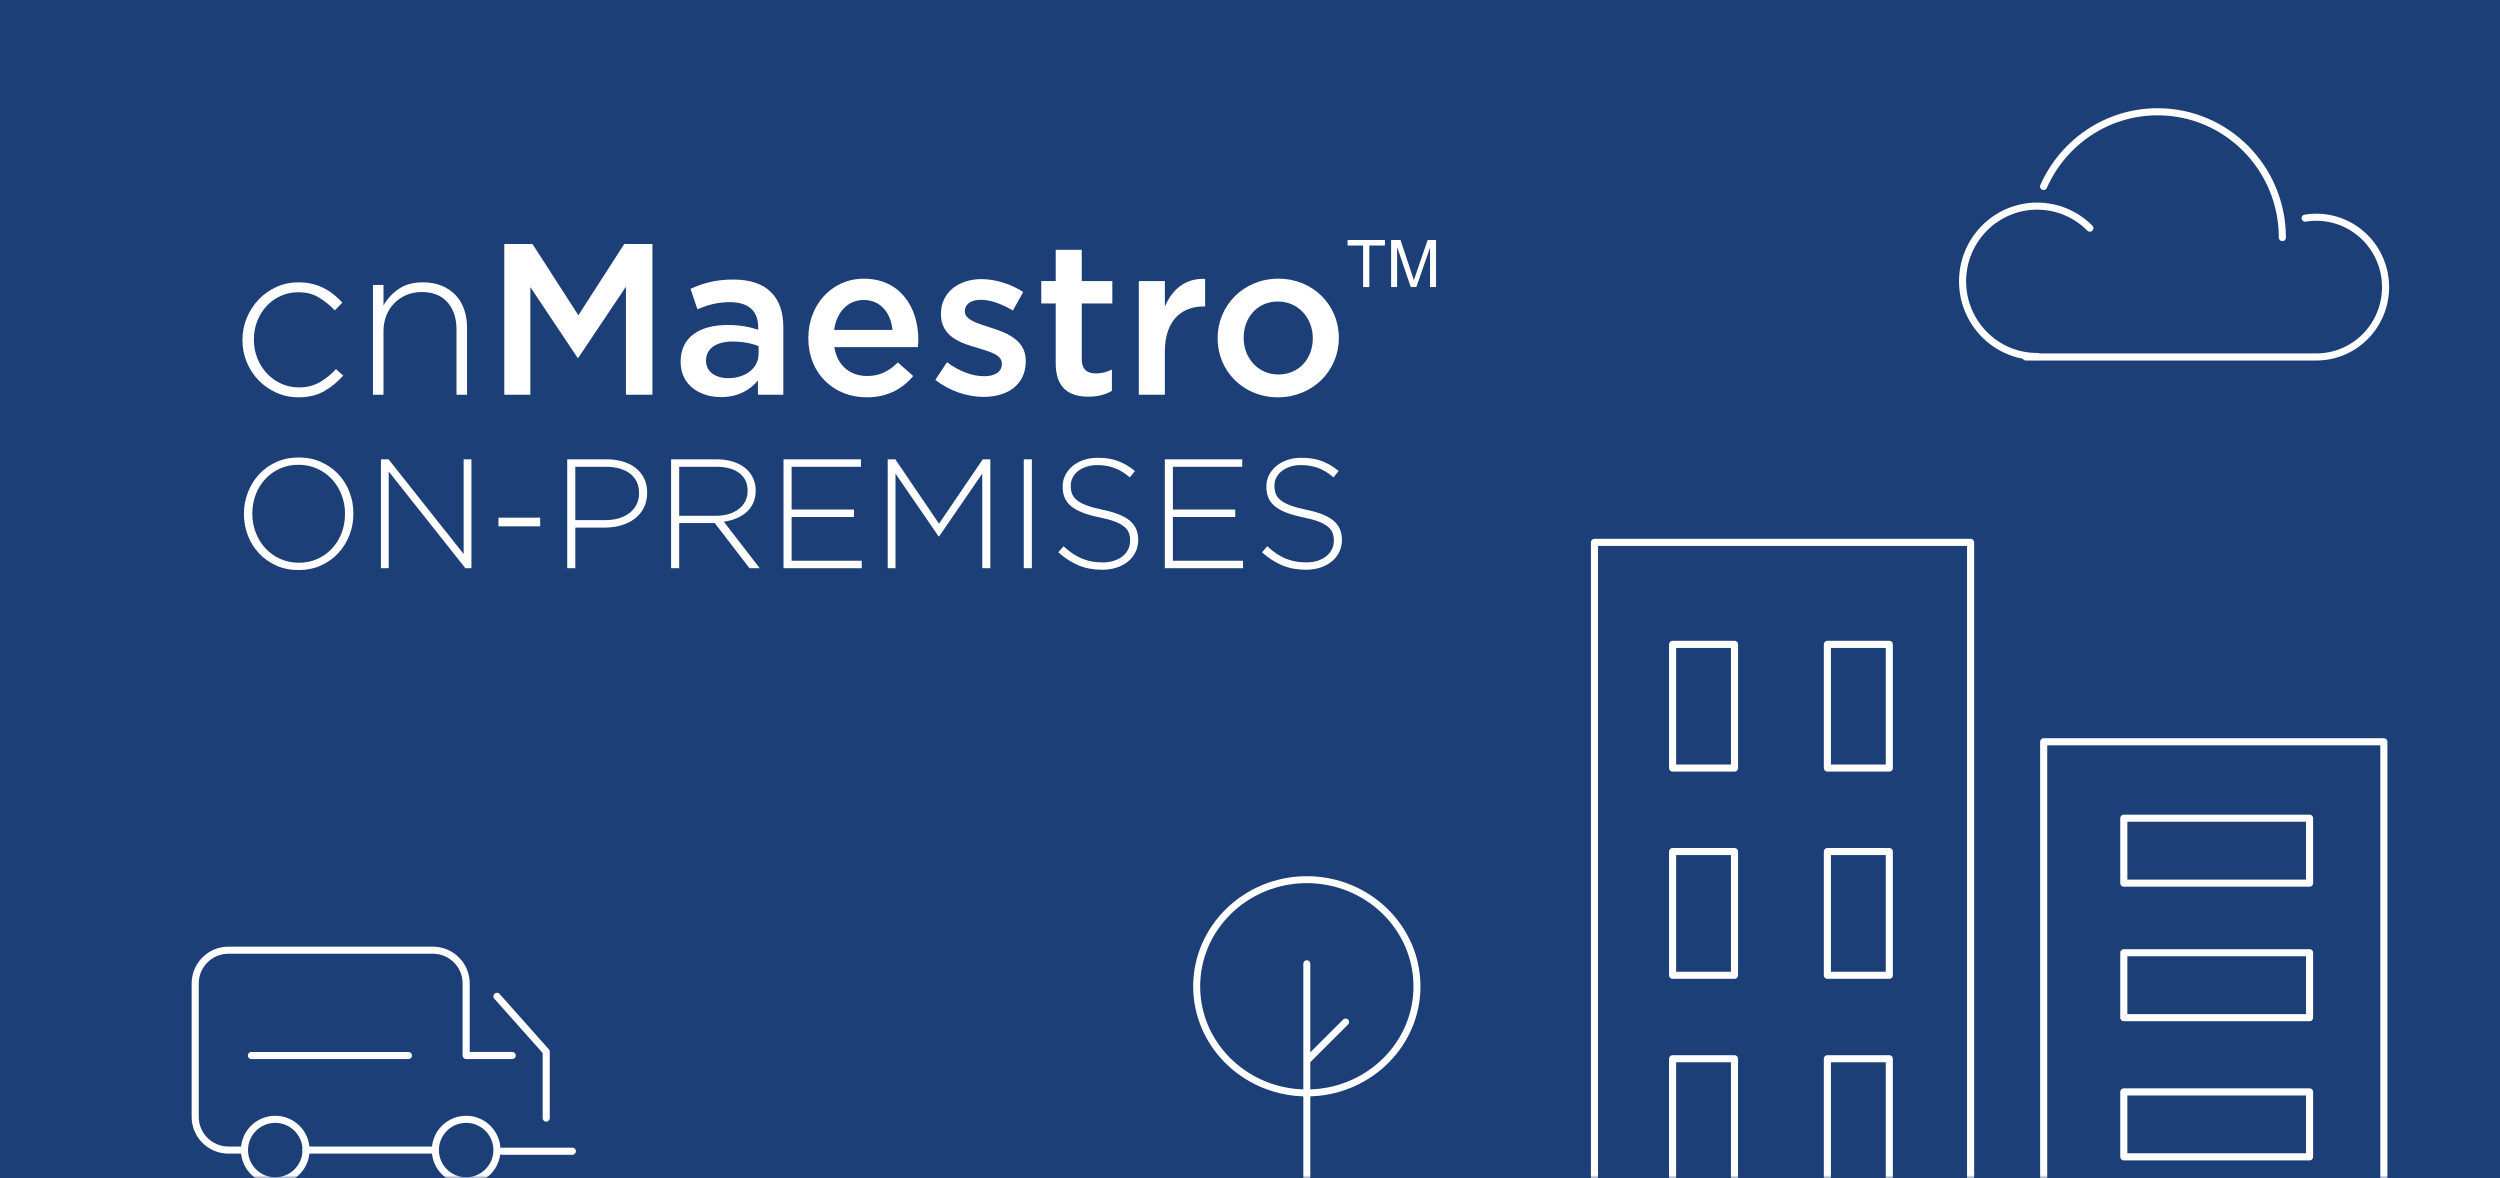<?xml version="1.0" encoding="UTF-8"?>
<svg width="418px" height="197px" viewBox="0 0 418 197" version="1.1" xmlns="http://www.w3.org/2000/svg" xmlns:xlink="http://www.w3.org/1999/xlink">
    <rect x="0" y="0" width="418" height="197" fill="#808080" stroke="none"/>
    <title>loging_panel_header</title>
    <defs>
        <rect id="path-1" x="0" y="0" width="418" height="197"></rect>
    </defs>
    <g id="Login" stroke="none" stroke-width="1" fill="none" fill-rule="evenodd">
        <g id="loging_panel_header">
            <g id="Group">
                <g id="Office">
                    <mask id="mask-2" fill="white">
                        <use xlink:href="#path-1"></use>
                    </mask>
                    <use id="Mask" fill="#1D3F77" xlink:href="#path-1"></use>
                    <g id="Group-2-Copy" mask="url(#mask-2)" stroke-linecap="round" stroke="#FFFFFF" stroke-width="1.186" stroke-linejoin="round">
                        <g transform="translate(328, 18)">
                            <path d="M10.731,41.685 L59.282,41.685 C65.678,41.685 70.866,36.455 70.866,30.003 C70.866,23.552 65.678,18.322 59.282,18.322 C58.647,18.322 58.026,18.373 57.419,18.473" id="Stroke-369"></path>
                            <path d="M13.688,13.178 C16.937,5.82 24.251,0.689 32.753,0.689 C44.272,0.689 53.61,10.106 53.61,21.722" id="Stroke-370"></path>
                            <path d="M12.611,41.61 C5.726,41.61 0.143,35.981 0.143,29.038 C0.143,22.095 5.726,16.465 12.611,16.465 C16.054,16.465 19.17,17.873 21.426,20.148" id="Stroke-371"></path>
                        </g>
                    </g>
                    <g id="Van" mask="url(#mask-2)" stroke-linecap="round" stroke="#FFFFFF" stroke-width="1.186" stroke-linejoin="round">
                        <g transform="translate(64, 178) scale(-1, 1) translate(-64, -178) translate(32, 158)">
                            <path d="M12.911,34.292 C12.911,31.453 15.217,29.15 18.06,29.15 C20.902,29.15 23.208,31.453 23.208,34.292 C23.208,37.131 20.902,39.434 18.06,39.434 C15.217,39.434 12.911,37.131 12.911,34.292 Z" id="Stroke-82"></path>
                            <path d="M44.829,34.292 C44.829,31.453 47.135,29.15 49.978,29.15 C52.821,29.15 55.127,31.453 55.127,34.292 C55.127,37.131 52.821,39.434 49.978,39.434 C47.135,39.434 44.829,37.131 44.829,34.292 Z" id="Stroke-83"></path>
                            <path d="M55.512,34.292 L57.804,34.292 C60.874,34.292 63.363,31.807 63.363,28.74 L63.363,6.426 C63.363,3.359 60.874,0.872 57.804,0.872 L23.619,0.872 C20.549,0.872 18.058,3.359 18.058,6.426 L18.058,18.48 L10.354,18.48" id="Stroke-84"></path>
                            <path d="M23.62,34.292 L44.829,34.292" id="Stroke-85"></path>
                            <polyline id="Stroke-86" points="4.674 28.945 4.674 17.839 12.91 8.585"></polyline>
                            <path d="M0.299,34.485 L12.12,34.485" id="Stroke-87"></path>
                            <path d="M27.713,18.482 L53.967,18.482" id="Stroke-88"></path>
                        </g>
                    </g>
                    <g mask="url(#mask-2)" stroke-linecap="round" stroke="#FFFFFF" stroke-width="1.186" stroke-linejoin="round">
                        <g transform="translate(266, 90)">
                            <polyline id="Stroke-116" points="63.484 107.705 63.484 0.682 0.592 0.682 0.592 107.705"></polyline>
                            <polygon id="Stroke-117" points="13.657 38.419 24.009 38.419 24.009 17.736 13.657 17.736"></polygon>
                            <polygon id="Stroke-118" points="39.538 38.419 49.894 38.419 49.894 17.736 39.538 17.736"></polygon>
                            <polygon id="Stroke-119" points="13.657 73.062 24.009 73.062 24.009 52.379 13.657 52.379"></polygon>
                            <polygon id="Stroke-120" points="39.538 73.062 49.894 73.062 49.894 52.379 39.538 52.379"></polygon>
                            <polyline id="Stroke-121" points="13.655 107.705 13.655 87.022 24.006 87.022 24.006 107.705"></polyline>
                            <polyline id="Stroke-122" points="39.537 107.705 39.537 87.022 49.893 87.022 49.893 107.705"></polyline>
                            <polyline id="Stroke-123" points="75.704 107.705 75.704 34.025 132.58 34.025 132.58 107.705"></polyline>
                            <polygon id="Stroke-124" points="89.101 57.663 120.16 57.663 120.16 46.805 89.101 46.805"></polygon>
                            <polygon id="Stroke-125" points="89.101 80.156 120.16 80.156 120.16 69.298 89.101 69.298"></polygon>
                            <polygon id="Stroke-126" points="89.101 103.423 120.16 103.423 120.16 92.565 89.101 92.565"></polygon>
                        </g>
                    </g>
                    <path d="M218.5,146 C207.748,146 199,154.489 199,164.921 C199,174.999 207.169,183.24 217.417,183.79 L217.417,196.817 C217.417,197.415 217.902,197.899 218.5,197.899 C219.098,197.899 219.583,197.415 219.583,196.817 L219.583,183.79 C229.831,183.239 238,174.999 238,164.921 C238,154.489 229.252,146 218.5,146 L218.5,146 Z M219.583,181.627 L219.583,177.803 L225.766,171.632 C226.182,171.203 226.17,170.518 225.739,170.104 C225.32,169.699 224.654,169.699 224.234,170.104 L219.583,174.745 L219.583,161.137 C219.583,160.54 219.098,160.056 218.5,160.056 C217.902,160.056 217.417,160.54 217.417,161.137 L217.417,181.627 C208.364,181.082 201.167,173.809 201.167,164.921 C201.167,155.68 208.943,148.162 218.5,148.162 C228.057,148.162 235.833,155.68 235.833,164.921 C235.833,173.809 228.636,181.082 219.583,181.627 Z" id="Shape" stroke="#1D3F77" fill="#FFFFFF" fill-rule="nonzero" mask="url(#mask-2)"></path>
                </g>
            </g>
            <g id="Group-2" transform="translate(40, 40)" fill="#FFFFFF">
                <path d="M9.902,26.432 C8.582,26.432 7.352,26.174 6.212,25.658 C5.072,25.142 4.082,24.452 3.242,23.588 C2.402,22.724 1.742,21.716 1.262,20.564 C0.782,19.412 0.542,18.188 0.542,16.892 L0.542,16.82 C0.542,15.524 0.782,14.3 1.262,13.148 C1.742,11.996 2.402,10.976 3.242,10.088 C4.082,9.2 5.072,8.498 6.212,7.982 C7.352,7.466 8.582,7.208 9.902,7.208 C10.766,7.208 11.552,7.298 12.26,7.478 C12.968,7.658 13.622,7.904 14.222,8.216 C14.822,8.528 15.368,8.888 15.86,9.296 C16.352,9.704 16.814,10.136 17.246,10.592 L15.986,11.888 C15.194,11.072 14.318,10.364 13.358,9.764 C12.398,9.164 11.234,8.864 9.866,8.864 C8.81,8.864 7.832,9.068 6.932,9.476 C6.032,9.884 5.252,10.442 4.592,11.15 C3.932,11.858 3.41,12.692 3.026,13.652 C2.642,14.612 2.45,15.644 2.45,16.748 L2.45,16.82 C2.45,17.924 2.648,18.962 3.044,19.934 C3.44,20.906 3.98,21.752 4.664,22.472 C5.348,23.192 6.146,23.756 7.058,24.164 C7.97,24.572 8.954,24.776 10.01,24.776 C11.306,24.776 12.464,24.482 13.484,23.894 C14.504,23.306 15.398,22.58 16.166,21.716 L17.39,22.796 C16.454,23.852 15.392,24.722 14.204,25.406 C13.016,26.09 11.582,26.432 9.902,26.432 Z M22.358,7.64 L24.122,7.64 L24.122,11.06 C24.746,9.98 25.586,9.068 26.642,8.324 C27.698,7.58 29.066,7.208 30.746,7.208 C31.898,7.208 32.93,7.394 33.842,7.766 C34.754,8.138 35.528,8.66 36.164,9.332 C36.8,10.004 37.28,10.802 37.604,11.726 C37.928,12.65 38.09,13.664 38.09,14.768 L38.09,26 L36.326,26 L36.326,15.092 C36.326,13.196 35.822,11.678 34.814,10.538 C33.806,9.398 32.366,8.828 30.494,8.828 C29.582,8.828 28.742,8.99 27.974,9.314 C27.206,9.638 26.534,10.088 25.958,10.664 C25.382,11.24 24.932,11.93 24.608,12.734 C24.284,13.538 24.122,14.42 24.122,15.38 L24.122,26 L22.358,26 L22.358,7.64 Z M44.318,26 L48.674,26 L48.674,8 L56.558,19.808 L56.702,19.808 L64.658,7.928 L64.658,26 L69.086,26 L69.086,0.8 L64.37,0.8 L56.702,12.716 L49.034,0.8 L44.318,0.8 L44.318,26 Z M80.534,26.396 C76.97,26.396 73.802,24.344 73.802,20.528 L73.802,20.456 C73.802,16.352 77.006,14.336 81.65,14.336 C83.774,14.336 85.286,14.66 86.762,15.128 L86.762,14.66 C86.762,11.96 85.106,10.52 82.046,10.52 C79.922,10.52 78.338,10.988 76.61,11.708 L75.458,8.288 C77.546,7.352 79.598,6.74 82.622,6.74 C85.466,6.74 87.59,7.496 88.922,8.864 C90.326,10.232 90.974,12.248 90.974,14.732 L90.974,26 L86.726,26 L86.726,23.624 C85.43,25.172 83.45,26.396 80.534,26.396 Z M81.758,23.228 C84.638,23.228 86.834,21.572 86.834,19.16 L86.834,17.864 C85.718,17.432 84.242,17.108 82.514,17.108 C79.706,17.108 78.05,18.296 78.05,20.276 L78.05,20.348 C78.05,22.184 79.67,23.228 81.758,23.228 Z M104.906,26.432 C99.398,26.432 95.15,22.436 95.15,16.568 L95.15,16.496 C95.15,11.06 99.002,6.596 104.438,6.596 C110.486,6.596 113.546,11.348 113.546,16.82 C113.546,17.216 113.51,17.612 113.474,18.044 L99.506,18.044 C99.974,21.14 102.17,22.868 104.978,22.868 C107.102,22.868 108.614,22.076 110.126,20.6 L112.682,22.868 C110.882,25.028 108.398,26.432 104.906,26.432 Z M99.47,15.164 L109.226,15.164 C108.938,12.356 107.282,10.16 104.402,10.16 C101.738,10.16 99.866,12.212 99.47,15.164 Z M124.454,26.36 C128.414,26.36 131.51,24.38 131.51,20.384 L131.51,20.312 C131.51,16.892 128.378,15.632 125.606,14.768 C123.374,14.048 121.322,13.472 121.322,12.068 L121.322,11.996 C121.322,10.916 122.294,10.124 123.986,10.124 C125.57,10.124 127.514,10.808 129.35,11.924 L131.078,8.828 C129.062,7.496 126.47,6.668 124.094,6.668 C120.314,6.668 117.326,8.864 117.326,12.464 L117.326,12.536 C117.326,16.172 120.458,17.324 123.266,18.116 C125.498,18.8 127.514,19.304 127.514,20.78 L127.514,20.852 C127.514,22.112 126.434,22.904 124.562,22.904 C122.618,22.904 120.422,22.112 118.334,20.564 L116.39,23.516 C118.766,25.388 121.754,26.36 124.454,26.36 Z M141.986,26.324 C143.642,26.324 144.83,25.964 145.91,25.352 L145.91,21.788 C145.046,22.22 144.182,22.436 143.21,22.436 C141.734,22.436 140.87,21.752 140.87,20.06 L140.87,10.736 L145.982,10.736 L145.982,6.992 L140.87,6.992 L140.87,1.772 L136.514,1.772 L136.514,6.992 L134.102,6.992 L134.102,10.736 L136.514,10.736 L136.514,20.744 C136.514,24.92 138.782,26.324 141.986,26.324 Z M150.41,26 L154.766,26 L154.766,18.764 C154.766,13.724 157.43,11.24 161.246,11.24 L161.498,11.24 L161.498,6.632 C158.15,6.488 155.954,8.432 154.766,11.276 L154.766,6.992 L150.41,6.992 L150.41,26 Z M173.666,26.432 C167.87,26.432 163.586,22.004 163.586,16.604 L163.586,16.532 C163.586,11.096 167.906,6.596 173.738,6.596 C179.57,6.596 183.854,11.024 183.854,16.46 L183.854,16.532 C183.854,21.932 179.534,26.432 173.666,26.432 Z M173.738,22.616 C177.266,22.616 179.498,19.88 179.498,16.604 L179.498,16.532 C179.498,13.184 177.086,10.412 173.666,10.412 C170.174,10.412 167.942,13.148 167.942,16.46 L167.942,16.532 C167.942,19.844 170.354,22.616 173.738,22.616 Z" id="cnMaestro"></path>
                <path d="M9.963,54.09 C11.09,54.09 12.125,53.878 13.07,53.453 C14.015,53.028 14.829,52.448 15.514,51.711 C16.199,50.974 16.732,50.112 17.113,49.124 C17.494,48.136 17.685,47.079 17.685,45.952 L17.685,45.9 C17.685,44.773 17.49,43.712 17.1,42.715 C16.71,41.718 16.173,40.852 15.488,40.115 C14.803,39.378 13.984,38.793 13.031,38.36 C12.078,37.927 11.038,37.71 9.911,37.71 C8.784,37.71 7.749,37.922 6.804,38.347 C5.859,38.772 5.045,39.352 4.36,40.089 C3.675,40.826 3.142,41.688 2.761,42.676 C2.38,43.664 2.189,44.721 2.189,45.848 L2.189,45.9 C2.189,47.027 2.384,48.088 2.774,49.085 C3.164,50.082 3.701,50.948 4.386,51.685 C5.071,52.422 5.89,53.007 6.843,53.44 C7.796,53.873 8.836,54.09 9.963,54.09 Z M9.911,55.312 C8.524,55.312 7.272,55.056 6.154,54.545 C5.036,54.034 4.078,53.349 3.281,52.491 C2.484,51.633 1.868,50.641 1.435,49.514 C1.002,48.387 0.785,47.2 0.785,45.952 L0.785,45.9 C0.785,44.652 1.006,43.46 1.448,42.325 C1.89,41.19 2.51,40.189 3.307,39.322 C4.104,38.455 5.066,37.766 6.193,37.255 C7.32,36.744 8.576,36.488 9.963,36.488 C11.332,36.488 12.58,36.744 13.707,37.255 C14.834,37.766 15.796,38.451 16.593,39.309 C17.39,40.167 18.006,41.159 18.439,42.286 C18.872,43.413 19.089,44.6 19.089,45.848 C19.106,45.865 19.106,45.883 19.089,45.9 C19.089,47.148 18.868,48.34 18.426,49.475 C17.984,50.61 17.364,51.611 16.567,52.478 C15.77,53.345 14.803,54.034 13.668,54.545 C12.533,55.056 11.28,55.312 9.911,55.312 Z M23.691,36.8 L24.965,36.8 L37.523,52.634 L37.523,36.8 L38.823,36.8 L38.823,55 L37.809,55 L24.991,38.828 L24.991,55 L23.691,55 L23.691,36.8 Z M43.347,46.55 L50.315,46.55 L50.315,48.006 L43.347,48.006 L43.347,46.55 Z M61.183,46.966 C62.032,46.966 62.804,46.862 63.497,46.654 C64.19,46.446 64.784,46.147 65.278,45.757 C65.772,45.367 66.158,44.895 66.435,44.34 C66.712,43.785 66.851,43.17 66.851,42.494 L66.851,42.442 C66.851,41.714 66.717,41.077 66.448,40.531 C66.179,39.985 65.802,39.53 65.317,39.166 C64.832,38.802 64.251,38.525 63.575,38.334 C62.899,38.143 62.154,38.048 61.339,38.048 L56.191,38.048 L56.191,46.966 L61.183,46.966 Z M54.839,36.8 L61.443,36.8 C62.448,36.8 63.363,36.926 64.186,37.177 C65.009,37.428 65.72,37.792 66.318,38.269 C66.916,38.746 67.38,39.326 67.709,40.011 C68.038,40.696 68.203,41.48 68.203,42.364 L68.203,42.416 C68.203,43.369 68.012,44.21 67.631,44.938 C67.25,45.666 66.734,46.273 66.084,46.758 C65.434,47.243 64.68,47.607 63.822,47.85 C62.964,48.093 62.058,48.214 61.105,48.214 L56.191,48.214 L56.191,55 L54.839,55 L54.839,36.8 Z M79.695,46.238 C80.458,46.238 81.164,46.143 81.814,45.952 C82.464,45.761 83.023,45.488 83.491,45.133 C83.959,44.778 84.327,44.344 84.596,43.833 C84.865,43.322 84.999,42.737 84.999,42.078 L84.999,42.026 C84.999,40.795 84.544,39.825 83.634,39.114 C82.724,38.403 81.437,38.048 79.773,38.048 L73.559,38.048 L73.559,46.238 L79.695,46.238 Z M72.207,36.8 L79.851,36.8 C80.978,36.8 81.974,36.96 82.841,37.281 C83.708,37.602 84.418,38.039 84.973,38.594 C85.406,39.027 85.744,39.534 85.987,40.115 C86.23,40.696 86.351,41.315 86.351,41.974 L86.351,42.026 C86.351,42.789 86.217,43.469 85.948,44.067 C85.679,44.665 85.307,45.181 84.83,45.614 C84.353,46.047 83.79,46.398 83.14,46.667 C82.49,46.936 81.784,47.122 81.021,47.226 L87.027,55 L85.311,55 L79.513,47.46 L73.559,47.46 L73.559,55 L72.207,55 L72.207,36.8 Z M91.005,36.8 L103.953,36.8 L103.953,38.048 L92.357,38.048 L92.357,45.198 L102.783,45.198 L102.783,46.446 L92.357,46.446 L92.357,53.752 L104.083,53.752 L104.083,55 L91.005,55 L91.005,36.8 Z M108.425,36.8 L109.699,36.8 L117.005,47.564 L124.311,36.8 L125.585,36.8 L125.585,55 L124.233,55 L124.233,39.192 L117.031,49.67 L116.927,49.67 L109.725,39.192 L109.725,55 L108.425,55 L108.425,36.8 Z M131.175,36.8 L132.527,36.8 L132.527,55 L131.175,55 L131.175,36.8 Z M144.279,55.26 C142.823,55.26 141.51,55.017 140.34,54.532 C139.17,54.047 138.039,53.319 136.947,52.348 L137.831,51.334 C138.334,51.802 138.832,52.205 139.326,52.543 C139.82,52.881 140.327,53.158 140.847,53.375 C141.367,53.592 141.913,53.756 142.485,53.869 C143.057,53.982 143.681,54.038 144.357,54.038 C145.033,54.038 145.657,53.947 146.229,53.765 C146.801,53.583 147.286,53.332 147.685,53.011 C148.084,52.69 148.396,52.309 148.621,51.867 C148.846,51.425 148.959,50.944 148.959,50.424 L148.959,50.372 C148.959,49.887 148.885,49.453 148.738,49.072 C148.591,48.691 148.322,48.344 147.932,48.032 C147.542,47.72 147.018,47.438 146.359,47.187 C145.7,46.936 144.851,46.706 143.811,46.498 C142.719,46.273 141.783,46.008 141.003,45.705 C140.223,45.402 139.586,45.046 139.092,44.639 C138.598,44.232 138.238,43.759 138.013,43.222 C137.788,42.685 137.675,42.069 137.675,41.376 L137.675,41.324 C137.675,40.648 137.822,40.02 138.117,39.439 C138.412,38.858 138.819,38.351 139.339,37.918 C139.859,37.485 140.474,37.147 141.185,36.904 C141.896,36.661 142.676,36.54 143.525,36.54 C144.842,36.54 145.982,36.722 146.944,37.086 C147.906,37.45 148.846,38.005 149.765,38.75 L148.907,39.816 C148.04,39.071 147.169,38.542 146.294,38.23 C145.419,37.918 144.478,37.762 143.473,37.762 C142.797,37.762 142.186,37.853 141.64,38.035 C141.094,38.217 140.626,38.464 140.236,38.776 C139.846,39.088 139.547,39.452 139.339,39.868 C139.131,40.284 139.027,40.726 139.027,41.194 L139.027,41.246 C139.027,41.731 139.101,42.169 139.248,42.559 C139.395,42.949 139.664,43.304 140.054,43.625 C140.444,43.946 140.986,44.236 141.679,44.496 C142.372,44.756 143.256,44.999 144.331,45.224 C146.446,45.657 147.971,46.268 148.907,47.057 C149.843,47.846 150.311,48.907 150.311,50.242 L150.311,50.294 C150.311,51.022 150.159,51.694 149.856,52.309 C149.553,52.924 149.137,53.449 148.608,53.882 C148.079,54.315 147.447,54.653 146.71,54.896 C145.973,55.139 145.163,55.26 144.279,55.26 Z M154.757,36.8 L167.705,36.8 L167.705,38.048 L156.109,38.048 L156.109,45.198 L166.535,45.198 L166.535,46.446 L156.109,46.446 L156.109,53.752 L167.835,53.752 L167.835,55 L154.757,55 L154.757,36.8 Z M178.339,55.26 C176.883,55.26 175.57,55.017 174.4,54.532 C173.23,54.047 172.099,53.319 171.007,52.348 L171.891,51.334 C172.394,51.802 172.892,52.205 173.386,52.543 C173.88,52.881 174.387,53.158 174.907,53.375 C175.427,53.592 175.973,53.756 176.545,53.869 C177.117,53.982 177.741,54.038 178.417,54.038 C179.093,54.038 179.717,53.947 180.289,53.765 C180.861,53.583 181.346,53.332 181.745,53.011 C182.144,52.69 182.456,52.309 182.681,51.867 C182.906,51.425 183.019,50.944 183.019,50.424 L183.019,50.372 C183.019,49.887 182.945,49.453 182.798,49.072 C182.651,48.691 182.382,48.344 181.992,48.032 C181.602,47.72 181.078,47.438 180.419,47.187 C179.76,46.936 178.911,46.706 177.871,46.498 C176.779,46.273 175.843,46.008 175.063,45.705 C174.283,45.402 173.646,45.046 173.152,44.639 C172.658,44.232 172.298,43.759 172.073,43.222 C171.848,42.685 171.735,42.069 171.735,41.376 L171.735,41.324 C171.735,40.648 171.882,40.02 172.177,39.439 C172.472,38.858 172.879,38.351 173.399,37.918 C173.919,37.485 174.534,37.147 175.245,36.904 C175.956,36.661 176.736,36.54 177.585,36.54 C178.902,36.54 180.042,36.722 181.004,37.086 C181.966,37.45 182.906,38.005 183.825,38.75 L182.967,39.816 C182.1,39.071 181.229,38.542 180.354,38.23 C179.479,37.918 178.538,37.762 177.533,37.762 C176.857,37.762 176.246,37.853 175.7,38.035 C175.154,38.217 174.686,38.464 174.296,38.776 C173.906,39.088 173.607,39.452 173.399,39.868 C173.191,40.284 173.087,40.726 173.087,41.194 L173.087,41.246 C173.087,41.731 173.161,42.169 173.308,42.559 C173.455,42.949 173.724,43.304 174.114,43.625 C174.504,43.946 175.046,44.236 175.739,44.496 C176.432,44.756 177.316,44.999 178.391,45.224 C180.506,45.657 182.031,46.268 182.967,47.057 C183.903,47.846 184.371,48.907 184.371,50.242 L184.371,50.294 C184.371,51.022 184.219,51.694 183.916,52.309 C183.613,52.924 183.197,53.449 182.668,53.882 C182.139,54.315 181.507,54.653 180.77,54.896 C180.033,55.139 179.223,55.26 178.339,55.26 Z" id="ON-PREMISES"></path>
                <path d="M187.911,8 L187.911,1.055 L185.317,1.055 L185.317,0.126 L191.558,0.126 L191.558,1.055 L188.953,1.055 L188.953,8 L187.911,8 Z M192.594,8 L192.594,0.126 L194.163,0.126 L196.027,5.701 C196.198,6.22 196.324,6.609 196.403,6.867 C196.492,6.58 196.632,6.16 196.822,5.604 L198.707,0.126 L200.109,0.126 L200.109,8 L199.104,8 L199.104,1.41 L196.816,8 L195.876,8 L193.599,1.297 L193.599,8 L192.594,8 Z" id="TM"></path>
            </g>
        </g>
    </g>
</svg>